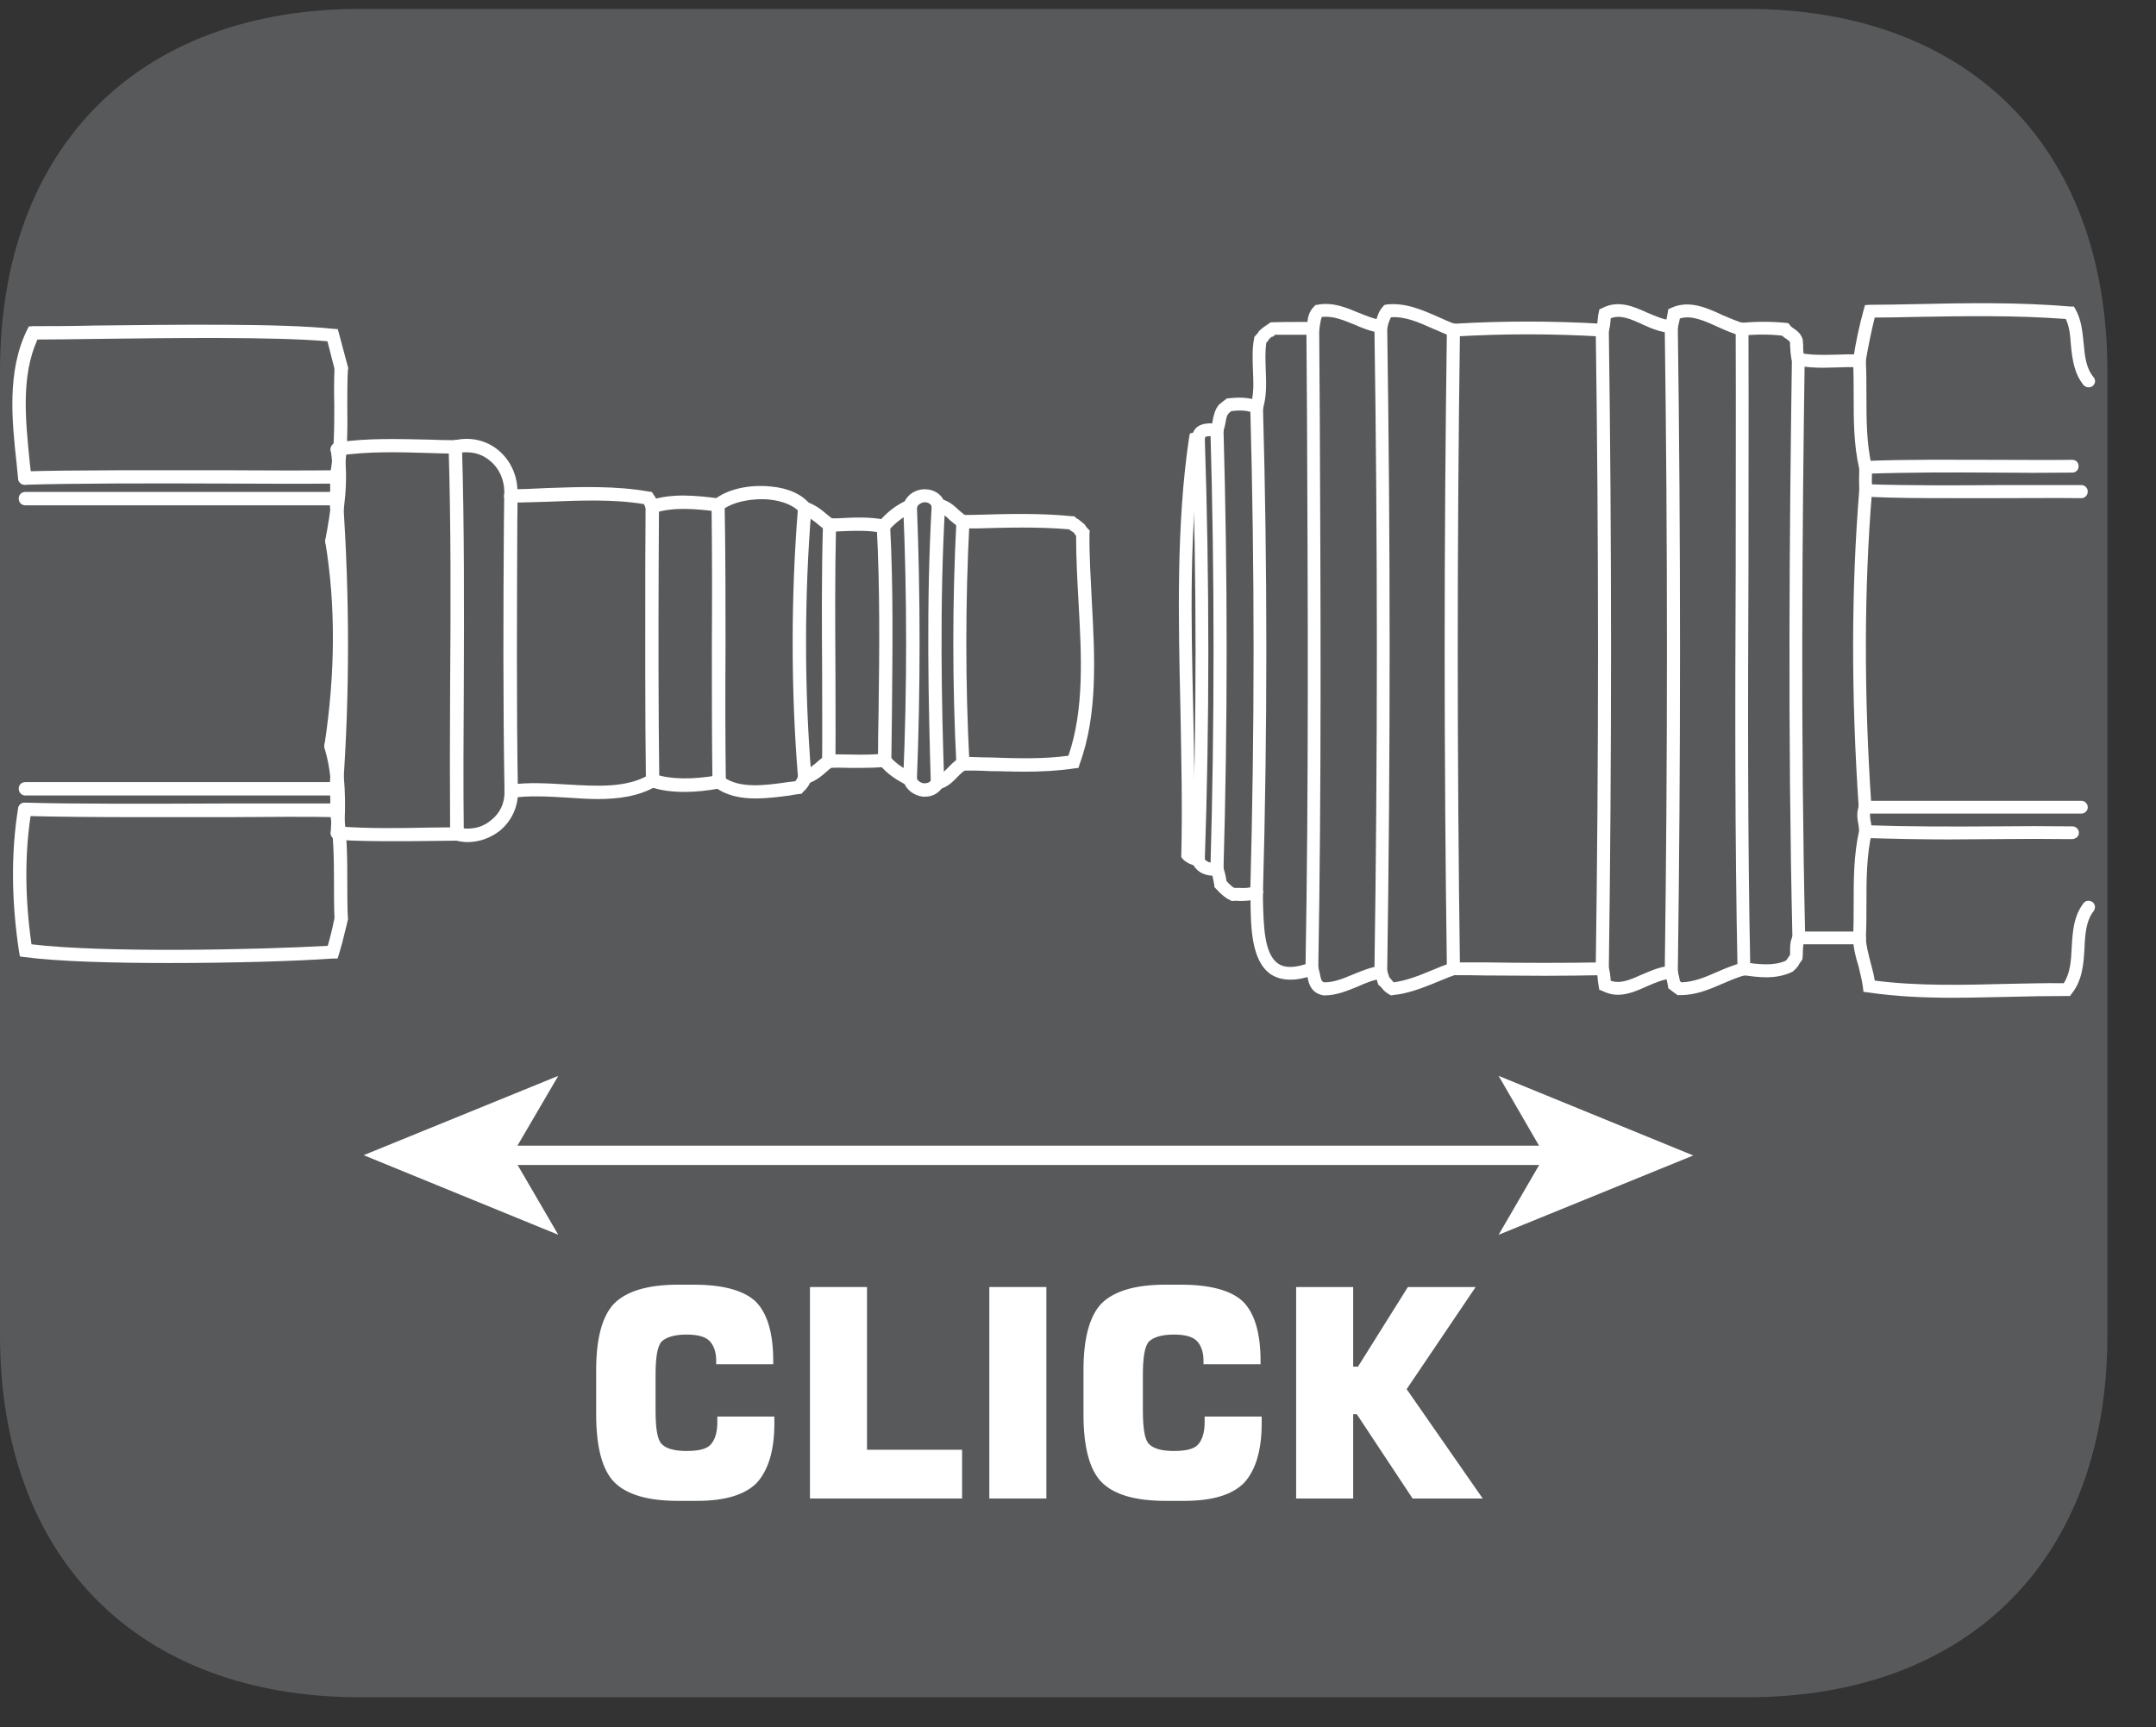 <?xml version="1.0" encoding="UTF-8"?>
<svg xmlns="http://www.w3.org/2000/svg" xmlns:xlink="http://www.w3.org/1999/xlink" width="28.346pt" height="22.716pt" viewBox="0 0 28.346 22.716" version="1.2">
<rect x="0" y="0" width="28.346" height="22.716" fill="#333333" stroke="none"/>
<defs>
<g>
<symbol overflow="visible" id="glyph0-0">
<path style="stroke:none;" d="M 0.188 0.672 L 0.188 -2.703 L 2.109 -2.703 L 2.109 0.672 Z M 0.406 0.469 L 1.891 0.469 L 1.891 -2.484 L 0.406 -2.484 Z M 0.406 0.469 "/>
</symbol>
<symbol overflow="visible" id="glyph0-1">
<path style="stroke:none;" d="M 2.531 -1.078 L 2.531 -0.984 C 2.531 -0.629 2.449 -0.367 2.297 -0.203 C 2.141 -0.047 1.879 0.031 1.516 0.031 L 1.266 0.031 C 0.867 0.031 0.586 -0.051 0.422 -0.219 C 0.266 -0.383 0.188 -0.68 0.188 -1.109 L 0.188 -1.688 C 0.188 -2.102 0.266 -2.395 0.422 -2.562 C 0.586 -2.727 0.867 -2.812 1.266 -2.812 L 1.469 -2.812 C 1.852 -2.812 2.125 -2.738 2.281 -2.594 C 2.434 -2.445 2.516 -2.184 2.516 -1.812 L 2.516 -1.766 L 1.766 -1.766 L 1.766 -1.812 C 1.766 -1.934 1.73 -2.023 1.672 -2.078 C 1.617 -2.129 1.52 -2.156 1.375 -2.156 C 1.219 -2.156 1.105 -2.121 1.047 -2.062 C 0.992 -2 0.969 -1.852 0.969 -1.625 L 0.969 -1.156 C 0.969 -0.926 0.992 -0.777 1.047 -0.719 C 1.105 -0.656 1.219 -0.625 1.375 -0.625 C 1.527 -0.625 1.633 -0.648 1.688 -0.703 C 1.746 -0.762 1.781 -0.863 1.781 -1 L 1.781 -1.078 Z M 2.531 -1.078 "/>
</symbol>
<symbol overflow="visible" id="glyph0-2">
<path style="stroke:none;" d="M 0.297 0 L 0.297 -2.781 L 1.047 -2.781 L 1.047 -0.641 L 2.297 -0.641 L 2.297 0 Z M 0.297 0 "/>
</symbol>
<symbol overflow="visible" id="glyph0-3">
<path style="stroke:none;" d="M 0.312 0 L 0.312 -2.781 L 1.062 -2.781 L 1.062 0 Z M 0.312 0 "/>
</symbol>
<symbol overflow="visible" id="glyph0-4">
<path style="stroke:none;" d="M 0.281 0 L 0.281 -2.781 L 1.031 -2.781 L 1.031 -1.734 L 1.094 -1.734 L 1.75 -2.781 L 2.641 -2.781 L 1.734 -1.438 L 2.734 0 L 1.812 0 L 1.078 -1.109 L 1.031 -1.109 L 1.031 0 Z M 0.281 0 "/>
</symbol>
</g>
<clipPath id="clip1">
  <path d="M 0 0.117 L 27.707 0.117 L 27.707 22.32 L 0 22.32 Z M 0 0.117 "/>
</clipPath>
<clipPath id="clip2">
  <path d="M 24 3 L 27.707 3 L 27.707 6 L 24 6 Z M 24 3 "/>
</clipPath>
<clipPath id="clip3">
  <path d="M 24 11 L 27.707 11 L 27.707 14 L 24 14 Z M 24 11 "/>
</clipPath>
<clipPath id="clip4">
  <path d="M 24 10 L 27.707 10 L 27.707 12 L 24 12 Z M 24 10 "/>
</clipPath>
<clipPath id="clip5">
  <path d="M 24 10 L 27.707 10 L 27.707 11 L 24 11 Z M 24 10 "/>
</clipPath>
<clipPath id="clip6">
  <path d="M 24 6 L 27.707 6 L 27.707 7 L 24 7 Z M 24 6 "/>
</clipPath>
<clipPath id="clip7">
  <path d="M 24 6 L 27.707 6 L 27.707 7 L 24 7 Z M 24 6 "/>
</clipPath>
</defs>
<g id="surface1">
<g clip-path="url(#clip1)" clip-rule="nonzero">
<path style=" stroke:none;fill-rule:nonzero;fill:rgb(34.509%,34.901%,35.686%);fill-opacity:1;" d="M 27.707 17.559 L 27.707 4.879 C 27.707 1.941 25.891 0.117 22.969 0.117 L 4.738 0.117 C 1.816 0.117 0 1.941 0 4.879 L 0 17.559 C 0 20.496 1.816 22.32 4.738 22.32 L 22.969 22.32 C 25.891 22.32 27.707 20.496 27.707 17.559 "/>
</g>
<g style="fill:rgb(100%,100%,100%);fill-opacity:1;">
  <use xlink:href="#glyph0-1" x="7.65" y="19.706"/>
  <use xlink:href="#glyph0-2" x="10.352" y="19.706"/>
  <use xlink:href="#glyph0-3" x="12.695" y="19.706"/>
  <use xlink:href="#glyph0-1" x="14.057" y="19.706"/>
  <use xlink:href="#glyph0-4" x="16.76" y="19.706"/>
</g>
<path style=" stroke:none;fill-rule:nonzero;fill:rgb(100%,100%,100%);fill-opacity:1;" d="M 13.469 10.148 C 13.32 10.148 13.168 10.141 13.02 10.141 C 12.898 10.133 12.777 10.133 12.66 10.133 C 12.609 10.133 12.574 10.09 12.574 10.043 C 12.574 9.992 12.617 9.953 12.66 9.953 C 12.781 9.953 12.902 9.961 13.023 9.961 C 13.363 9.973 13.715 9.984 14.047 9.938 C 14.258 9.328 14.219 8.613 14.18 7.922 C 14.164 7.633 14.148 7.332 14.148 7.047 C 14.141 7.035 14.129 7.027 14.125 7.012 C 14.109 6.996 14.094 6.988 14.074 6.977 C 14.07 6.969 14.062 6.965 14.055 6.961 C 13.652 6.926 13.242 6.938 12.84 6.949 L 12.664 6.949 C 12.617 6.953 12.574 6.914 12.574 6.867 C 12.57 6.816 12.609 6.777 12.66 6.773 L 12.836 6.77 C 13.25 6.758 13.676 6.746 14.098 6.789 L 14.125 6.789 L 14.148 6.812 C 14.156 6.816 14.164 6.824 14.176 6.828 C 14.195 6.844 14.223 6.863 14.262 6.898 L 14.277 6.922 C 14.277 6.926 14.289 6.938 14.293 6.941 L 14.328 6.98 L 14.324 7.016 C 14.32 7.305 14.34 7.598 14.355 7.914 C 14.395 8.641 14.434 9.395 14.195 10.047 L 14.18 10.098 L 14.125 10.105 C 13.91 10.137 13.688 10.148 13.469 10.148 "/>
<path style=" stroke:none;fill-rule:nonzero;fill:rgb(100%,100%,100%);fill-opacity:1;" d="M 12.328 10.379 C 12.289 10.379 12.25 10.352 12.242 10.312 C 12.23 10.266 12.262 10.219 12.309 10.207 C 12.367 10.191 12.414 10.148 12.465 10.094 C 12.508 10.051 12.555 10 12.617 9.965 C 12.66 9.941 12.715 9.957 12.738 10 C 12.762 10.043 12.746 10.094 12.703 10.121 C 12.664 10.141 12.625 10.18 12.59 10.215 C 12.527 10.281 12.457 10.352 12.348 10.379 C 12.34 10.379 12.336 10.379 12.328 10.379 "/>
<path style=" stroke:none;fill-rule:nonzero;fill:rgb(100%,100%,100%);fill-opacity:1;" d="M 12.164 10.477 L 12.133 10.477 C 12.012 10.461 11.91 10.383 11.879 10.273 C 11.867 10.23 11.895 10.18 11.941 10.164 C 11.988 10.152 12.035 10.18 12.047 10.223 C 12.062 10.273 12.113 10.297 12.148 10.301 C 12.168 10.301 12.223 10.301 12.25 10.25 C 12.273 10.211 12.328 10.191 12.367 10.215 C 12.41 10.238 12.426 10.293 12.402 10.336 C 12.355 10.422 12.266 10.477 12.164 10.477 "/>
<path style=" stroke:none;fill-rule:nonzero;fill:rgb(100%,100%,100%);fill-opacity:1;" d="M 11.965 10.336 C 11.949 10.336 11.938 10.332 11.926 10.328 C 11.797 10.262 11.656 10.176 11.562 10.051 C 11.531 10.016 11.539 9.961 11.578 9.93 C 11.613 9.898 11.668 9.906 11.699 9.945 C 11.773 10.043 11.898 10.113 12.004 10.172 C 12.051 10.191 12.066 10.246 12.043 10.289 C 12.027 10.316 11.996 10.336 11.965 10.336 "/>
<path style=" stroke:none;fill-rule:nonzero;fill:rgb(100%,100%,100%);fill-opacity:1;" d="M 11.328 10.098 C 11.273 10.098 11.223 10.098 11.172 10.098 C 11.078 10.094 10.988 10.094 10.898 10.098 C 10.852 10.102 10.809 10.062 10.809 10.012 C 10.809 9.965 10.844 9.922 10.895 9.922 C 10.984 9.918 11.078 9.922 11.172 9.922 C 11.32 9.926 11.473 9.926 11.621 9.91 C 11.668 9.906 11.715 9.941 11.715 9.988 C 11.723 10.039 11.688 10.082 11.641 10.086 C 11.535 10.094 11.434 10.098 11.328 10.098 "/>
<path style=" stroke:none;fill-rule:nonzero;fill:rgb(100%,100%,100%);fill-opacity:1;" d="M 10.582 10.312 C 10.543 10.312 10.508 10.285 10.496 10.246 C 10.484 10.199 10.512 10.148 10.559 10.137 C 10.633 10.117 10.695 10.062 10.762 10.004 C 10.789 9.98 10.816 9.961 10.844 9.938 C 10.883 9.91 10.938 9.918 10.969 9.957 C 10.996 9.996 10.988 10.051 10.949 10.078 C 10.926 10.098 10.902 10.117 10.875 10.141 C 10.805 10.203 10.719 10.277 10.602 10.309 C 10.598 10.309 10.59 10.312 10.582 10.312 "/>
<path style=" stroke:none;fill-rule:nonzero;fill:rgb(100%,100%,100%);fill-opacity:1;" d="M 9.934 10.5 C 9.742 10.5 9.551 10.465 9.402 10.352 C 9.363 10.324 9.359 10.27 9.383 10.23 C 9.414 10.191 9.469 10.184 9.508 10.215 C 9.723 10.375 10.062 10.328 10.359 10.285 C 10.391 10.281 10.422 10.277 10.457 10.273 C 10.484 10.234 10.496 10.203 10.496 10.203 C 10.508 10.156 10.555 10.125 10.602 10.137 C 10.648 10.148 10.68 10.195 10.668 10.238 C 10.664 10.258 10.645 10.34 10.559 10.414 L 10.539 10.438 L 10.508 10.441 C 10.469 10.445 10.426 10.453 10.383 10.461 C 10.242 10.48 10.086 10.5 9.934 10.5 "/>
<path style=" stroke:none;fill-rule:nonzero;fill:rgb(100%,100%,100%);fill-opacity:1;" d="M 9.004 10.414 C 8.832 10.414 8.684 10.395 8.551 10.348 C 8.508 10.332 8.48 10.285 8.496 10.238 C 8.512 10.191 8.559 10.168 8.605 10.18 C 8.82 10.25 9.094 10.254 9.441 10.195 C 9.488 10.188 9.531 10.219 9.543 10.266 C 9.551 10.312 9.52 10.359 9.469 10.367 C 9.301 10.398 9.145 10.414 9.004 10.414 "/>
<path style=" stroke:none;fill-rule:nonzero;fill:rgb(100%,100%,100%);fill-opacity:1;" d="M 7.855 10.508 C 7.719 10.508 7.578 10.496 7.438 10.488 C 7.195 10.473 6.949 10.461 6.734 10.492 C 6.684 10.496 6.641 10.465 6.633 10.414 C 6.625 10.367 6.66 10.324 6.707 10.32 C 6.941 10.285 7.199 10.301 7.449 10.316 C 7.855 10.34 8.238 10.363 8.535 10.188 C 8.574 10.164 8.633 10.18 8.656 10.223 C 8.684 10.262 8.664 10.316 8.625 10.34 C 8.398 10.473 8.129 10.508 7.855 10.508 "/>
<path style=" stroke:none;fill-rule:nonzero;fill:rgb(100%,100%,100%);fill-opacity:1;" d="M 6.148 11.074 C 6.098 11.074 6.043 11.066 5.984 11.051 C 5.938 11.039 5.91 10.992 5.922 10.945 C 5.934 10.902 5.98 10.867 6.027 10.883 C 6.18 10.918 6.34 10.887 6.457 10.785 C 6.574 10.695 6.637 10.559 6.633 10.406 C 6.629 10.359 6.668 10.32 6.719 10.316 C 6.766 10.316 6.805 10.352 6.809 10.402 C 6.816 10.605 6.727 10.797 6.57 10.926 C 6.449 11.02 6.301 11.074 6.148 11.074 "/>
<path style=" stroke:none;fill-rule:nonzero;fill:rgb(100%,100%,100%);fill-opacity:1;" d="M 5.133 11.062 C 4.898 11.062 4.664 11.059 4.43 11.043 C 4.379 11.039 4.344 10.996 4.348 10.949 C 4.352 10.902 4.395 10.863 4.441 10.867 C 4.836 10.898 5.246 10.891 5.645 10.883 C 5.766 10.883 5.887 10.879 6.008 10.879 C 6.059 10.879 6.094 10.918 6.094 10.965 C 6.094 11.016 6.059 11.055 6.008 11.055 C 5.887 11.055 5.766 11.059 5.645 11.059 C 5.477 11.062 5.305 11.062 5.133 11.062 "/>
<path style=" stroke:none;fill-rule:nonzero;fill:rgb(100%,100%,100%);fill-opacity:1;" d="M 4.434 11.039 L 4.43 11.039 C 4.383 11.039 4.344 10.996 4.348 10.949 C 4.371 10.578 4.375 10.191 4.266 9.836 C 4.254 9.789 4.281 9.738 4.328 9.727 C 4.375 9.715 4.422 9.738 4.434 9.785 C 4.551 10.168 4.547 10.574 4.523 10.961 C 4.52 11.004 4.48 11.039 4.434 11.039 "/>
<path style=" stroke:none;fill-rule:nonzero;fill:rgb(100%,100%,100%);fill-opacity:1;" d="M 6.715 6.609 L 6.707 6.609 C 6.664 6.605 6.625 6.566 6.629 6.516 C 6.641 6.336 6.574 6.168 6.445 6.062 C 6.324 5.957 6.168 5.926 6.004 5.961 C 5.957 5.973 5.91 5.945 5.898 5.895 C 5.887 5.848 5.918 5.805 5.965 5.793 C 6.18 5.738 6.398 5.789 6.559 5.926 C 6.727 6.07 6.82 6.289 6.801 6.527 C 6.801 6.574 6.762 6.609 6.715 6.609 "/>
<path style=" stroke:none;fill-rule:nonzero;fill:rgb(100%,100%,100%);fill-opacity:1;" d="M 6.008 11.055 C 5.957 11.055 5.918 11.016 5.918 10.969 C 5.914 10.324 5.914 9.664 5.918 9.031 C 5.926 7.996 5.93 6.926 5.898 5.879 C 5.895 5.828 5.934 5.789 5.984 5.789 C 6.031 5.785 6.07 5.824 6.074 5.875 C 6.105 6.922 6.102 7.996 6.098 9.031 C 6.094 9.664 6.09 10.32 6.098 10.969 C 6.098 11.016 6.059 11.055 6.008 11.055 Z M 6.008 11.055 "/>
<path style=" stroke:none;fill-rule:nonzero;fill:rgb(100%,100%,100%);fill-opacity:1;" d="M 4.434 5.996 C 4.395 5.996 4.355 5.965 4.348 5.922 C 4.34 5.875 4.375 5.828 4.422 5.82 C 4.824 5.758 5.238 5.773 5.637 5.781 C 5.754 5.785 5.871 5.789 5.988 5.789 C 6.035 5.789 6.074 5.828 6.074 5.879 C 6.074 5.93 6.035 5.965 5.984 5.965 C 5.867 5.965 5.75 5.961 5.633 5.957 C 5.242 5.945 4.836 5.934 4.449 5.992 C 4.445 5.996 4.441 5.996 4.434 5.996 "/>
<path style=" stroke:none;fill-rule:nonzero;fill:rgb(100%,100%,100%);fill-opacity:1;" d="M 4.363 7.203 C 4.355 7.203 4.352 7.203 4.348 7.203 C 4.301 7.191 4.27 7.148 4.277 7.102 C 4.352 6.703 4.41 6.312 4.348 5.922 C 4.34 5.875 4.375 5.828 4.422 5.82 C 4.469 5.812 4.512 5.844 4.52 5.895 C 4.59 6.312 4.523 6.734 4.449 7.133 C 4.441 7.172 4.402 7.203 4.363 7.203 "/>
<path style=" stroke:none;fill-rule:nonzero;fill:rgb(100%,100%,100%);fill-opacity:1;" d="M 4.352 9.898 C 4.348 9.898 4.344 9.898 4.34 9.895 C 4.293 9.891 4.258 9.844 4.266 9.797 C 4.41 8.852 4.414 7.953 4.277 7.129 C 4.27 7.082 4.301 7.035 4.352 7.031 C 4.398 7.02 4.441 7.055 4.449 7.102 C 4.586 7.945 4.582 8.859 4.438 9.824 C 4.434 9.867 4.395 9.898 4.352 9.898 "/>
<path style=" stroke:none;fill-rule:nonzero;fill:rgb(100%,100%,100%);fill-opacity:1;" d="M 11.965 6.746 C 11.957 6.746 11.945 6.742 11.941 6.742 C 11.895 6.727 11.867 6.68 11.879 6.633 C 11.914 6.516 12.027 6.434 12.16 6.434 C 12.285 6.434 12.387 6.504 12.422 6.617 C 12.434 6.66 12.41 6.711 12.363 6.727 C 12.316 6.742 12.266 6.715 12.254 6.668 C 12.234 6.613 12.184 6.605 12.16 6.605 C 12.117 6.605 12.066 6.633 12.051 6.684 C 12.039 6.719 12.004 6.746 11.965 6.746 "/>
<path style=" stroke:none;fill-rule:nonzero;fill:rgb(100%,100%,100%);fill-opacity:1;" d="M 11.965 10.336 L 11.961 10.336 C 11.91 10.336 11.875 10.293 11.875 10.246 C 11.926 9.055 11.926 7.852 11.875 6.66 C 11.875 6.609 11.91 6.574 11.961 6.57 C 12.012 6.57 12.051 6.605 12.055 6.652 C 12.102 7.848 12.102 9.059 12.055 10.25 C 12.051 10.297 12.012 10.336 11.965 10.336 "/>
<path style=" stroke:none;fill-rule:nonzero;fill:rgb(100%,100%,100%);fill-opacity:1;" d="M 10.582 6.77 C 10.555 6.77 10.531 6.762 10.516 6.738 C 10.441 6.652 10.301 6.59 10.121 6.57 C 9.883 6.547 9.629 6.602 9.496 6.707 C 9.461 6.738 9.406 6.734 9.375 6.695 C 9.344 6.656 9.348 6.602 9.387 6.574 C 9.555 6.434 9.852 6.367 10.137 6.398 C 10.367 6.418 10.547 6.504 10.648 6.629 C 10.68 6.668 10.676 6.723 10.637 6.75 C 10.621 6.766 10.602 6.77 10.582 6.77 "/>
<path style=" stroke:none;fill-rule:nonzero;fill:rgb(100%,100%,100%);fill-opacity:1;" d="M 9.457 10.367 C 9.406 10.367 9.367 10.332 9.367 10.285 C 9.359 9.695 9.359 9.094 9.359 8.512 C 9.363 7.898 9.363 7.266 9.355 6.641 C 9.355 6.594 9.391 6.555 9.441 6.555 C 9.492 6.555 9.527 6.59 9.527 6.637 C 9.539 7.266 9.539 7.898 9.539 8.516 C 9.535 9.094 9.535 9.695 9.543 10.281 C 9.543 10.328 9.504 10.367 9.457 10.367 Z M 9.457 10.367 "/>
<path style=" stroke:none;fill-rule:nonzero;fill:rgb(100%,100%,100%);fill-opacity:1;" d="M 8.574 6.75 C 8.543 6.75 8.508 6.727 8.496 6.691 C 8.484 6.668 8.477 6.648 8.465 6.629 C 8.055 6.562 7.621 6.582 7.199 6.598 C 7.039 6.602 6.875 6.609 6.715 6.609 C 6.668 6.609 6.629 6.57 6.629 6.523 C 6.629 6.477 6.668 6.434 6.715 6.434 C 6.871 6.434 7.035 6.426 7.191 6.418 C 7.637 6.402 8.098 6.387 8.535 6.465 L 8.57 6.469 L 8.59 6.5 C 8.629 6.551 8.645 6.598 8.656 6.629 C 8.676 6.676 8.652 6.727 8.605 6.742 C 8.598 6.75 8.586 6.75 8.574 6.75 "/>
<path style=" stroke:none;fill-rule:nonzero;fill:rgb(100%,100%,100%);fill-opacity:1;" d="M 6.719 10.492 C 6.672 10.492 6.633 10.453 6.633 10.406 C 6.613 9.234 6.617 8.039 6.625 6.887 L 6.629 6.52 C 6.629 6.473 6.668 6.434 6.715 6.434 C 6.766 6.434 6.805 6.473 6.805 6.52 L 6.801 6.887 C 6.797 8.039 6.789 9.234 6.809 10.402 C 6.809 10.449 6.77 10.492 6.723 10.492 Z M 6.719 10.492 "/>
<path style=" stroke:none;fill-rule:nonzero;fill:rgb(100%,100%,100%);fill-opacity:1;" d="M 8.574 6.75 C 8.539 6.75 8.504 6.727 8.492 6.688 C 8.477 6.641 8.504 6.594 8.551 6.578 C 8.84 6.484 9.152 6.516 9.453 6.555 C 9.504 6.559 9.535 6.605 9.527 6.652 C 9.523 6.699 9.48 6.734 9.43 6.727 C 9.148 6.691 8.855 6.664 8.602 6.746 C 8.594 6.75 8.586 6.75 8.574 6.75 "/>
<path style=" stroke:none;fill-rule:nonzero;fill:rgb(100%,100%,100%);fill-opacity:1;" d="M 8.578 10.352 C 8.531 10.352 8.492 10.316 8.492 10.266 C 8.48 9.309 8.484 8.332 8.484 7.391 L 8.488 6.66 C 8.488 6.613 8.527 6.574 8.574 6.574 C 8.625 6.574 8.664 6.613 8.664 6.66 L 8.66 7.391 C 8.656 8.332 8.656 9.309 8.668 10.266 C 8.668 10.312 8.629 10.352 8.582 10.352 Z M 8.578 10.352 "/>
<path style=" stroke:none;fill-rule:nonzero;fill:rgb(100%,100%,100%);fill-opacity:1;" d="M 12.66 6.949 C 12.645 6.949 12.629 6.945 12.613 6.938 C 12.566 6.906 12.527 6.871 12.488 6.84 C 12.434 6.785 12.383 6.742 12.32 6.73 C 12.273 6.719 12.242 6.676 12.25 6.625 C 12.262 6.578 12.305 6.547 12.355 6.559 C 12.465 6.578 12.543 6.648 12.609 6.711 C 12.645 6.738 12.676 6.77 12.707 6.789 C 12.75 6.816 12.762 6.871 12.734 6.91 C 12.719 6.934 12.688 6.949 12.66 6.949 "/>
<path style=" stroke:none;fill-rule:nonzero;fill:rgb(100%,100%,100%);fill-opacity:1;" d="M 12.328 10.379 C 12.281 10.379 12.242 10.344 12.238 10.297 C 12.207 9.27 12.176 7.926 12.25 6.641 C 12.254 6.59 12.293 6.551 12.34 6.555 C 12.391 6.559 12.426 6.598 12.426 6.648 C 12.352 7.93 12.379 9.266 12.414 10.289 C 12.418 10.336 12.379 10.379 12.328 10.379 Z M 12.328 10.379 "/>
<path style=" stroke:none;fill-rule:nonzero;fill:rgb(100%,100%,100%);fill-opacity:1;" d="M 11.613 7.012 C 11.594 7.012 11.574 7.004 11.559 6.988 C 11.52 6.957 11.516 6.902 11.551 6.867 C 11.656 6.738 11.789 6.637 11.926 6.578 C 11.973 6.559 12.023 6.578 12.043 6.621 C 12.062 6.664 12.043 6.719 12 6.738 C 11.883 6.789 11.773 6.871 11.68 6.98 C 11.664 7 11.641 7.012 11.613 7.012 "/>
<path style=" stroke:none;fill-rule:nonzero;fill:rgb(100%,100%,100%);fill-opacity:1;" d="M 11.629 10.086 C 11.582 10.086 11.543 10.047 11.543 9.996 C 11.543 9.785 11.547 9.574 11.551 9.363 C 11.562 8.559 11.57 7.73 11.527 6.926 C 11.527 6.879 11.562 6.84 11.609 6.836 C 11.656 6.832 11.699 6.871 11.703 6.918 C 11.746 7.727 11.734 8.559 11.727 9.363 C 11.723 9.578 11.723 9.789 11.719 10 C 11.719 10.047 11.68 10.086 11.629 10.086 "/>
<path style=" stroke:none;fill-rule:nonzero;fill:rgb(100%,100%,100%);fill-opacity:1;" d="M 10.906 6.996 C 10.887 6.996 10.871 6.988 10.852 6.977 C 10.828 6.953 10.801 6.934 10.777 6.914 C 10.703 6.852 10.637 6.797 10.551 6.77 C 10.508 6.754 10.484 6.699 10.5 6.652 C 10.516 6.609 10.566 6.586 10.609 6.602 C 10.727 6.641 10.809 6.711 10.887 6.777 C 10.914 6.797 10.938 6.816 10.961 6.84 C 11 6.867 11.008 6.922 10.977 6.961 C 10.961 6.98 10.934 6.996 10.906 6.996 "/>
<path style=" stroke:none;fill-rule:nonzero;fill:rgb(100%,100%,100%);fill-opacity:1;" d="M 10.582 10.312 C 10.535 10.312 10.496 10.273 10.492 10.227 C 10.398 9.086 10.398 7.824 10.492 6.676 C 10.496 6.629 10.539 6.594 10.59 6.598 C 10.637 6.598 10.672 6.645 10.668 6.691 C 10.574 7.828 10.574 9.078 10.668 10.211 C 10.672 10.262 10.637 10.305 10.59 10.309 C 10.586 10.309 10.582 10.312 10.582 10.312 "/>
<path style=" stroke:none;fill-rule:nonzero;fill:rgb(100%,100%,100%);fill-opacity:1;" d="M 12.66 10.129 C 12.613 10.129 12.574 10.094 12.574 10.047 C 12.52 8.992 12.52 7.918 12.574 6.859 C 12.574 6.812 12.617 6.773 12.664 6.773 C 12.715 6.777 12.75 6.816 12.746 6.867 C 12.691 7.922 12.691 8.988 12.746 10.039 C 12.75 10.086 12.715 10.129 12.664 10.129 Z M 12.66 10.129 "/>
<path style=" stroke:none;fill-rule:nonzero;fill:rgb(100%,100%,100%);fill-opacity:1;" d="M 11.613 7.012 C 11.609 7.012 11.602 7.008 11.594 7.008 C 11.418 6.969 11.215 6.98 11.02 6.988 C 10.984 6.992 10.945 6.992 10.91 6.996 C 10.863 6.996 10.82 6.961 10.82 6.91 C 10.816 6.863 10.855 6.824 10.902 6.816 C 10.938 6.816 10.977 6.816 11.012 6.816 C 11.219 6.805 11.434 6.793 11.637 6.836 C 11.68 6.852 11.711 6.895 11.703 6.941 C 11.691 6.984 11.656 7.012 11.613 7.012 "/>
<path style=" stroke:none;fill-rule:nonzero;fill:rgb(100%,100%,100%);fill-opacity:1;" d="M 10.895 10.098 C 10.848 10.098 10.809 10.059 10.809 10.008 C 10.812 9.617 10.809 9.219 10.809 8.828 C 10.805 8.195 10.801 7.539 10.82 6.902 C 10.82 6.855 10.863 6.816 10.91 6.816 C 10.957 6.82 10.996 6.859 10.992 6.91 C 10.977 7.539 10.98 8.195 10.984 8.828 C 10.984 9.219 10.988 9.617 10.984 10.012 C 10.984 10.059 10.945 10.098 10.895 10.098 "/>
<path style=" stroke:none;fill-rule:nonzero;fill:rgb(100%,100%,100%);fill-opacity:1;" d="M 2.227 12.664 C 1.488 12.664 0.766 12.645 0.324 12.586 L 0.262 12.578 L 0.25 12.512 C 0.148 11.836 0.145 11.207 0.238 10.629 C 0.246 10.578 0.293 10.547 0.34 10.559 C 0.387 10.566 0.418 10.609 0.414 10.656 C 0.324 11.195 0.324 11.789 0.414 12.418 C 1.344 12.531 3.355 12.492 4.309 12.438 C 4.332 12.359 4.352 12.281 4.371 12.199 C 4.379 12.152 4.391 12.105 4.402 12.062 C 4.414 12.012 4.461 11.984 4.508 11.996 C 4.555 12.008 4.582 12.059 4.57 12.105 C 4.562 12.148 4.551 12.195 4.539 12.238 C 4.516 12.34 4.488 12.445 4.457 12.547 L 4.438 12.605 L 4.379 12.605 C 3.875 12.641 3.039 12.664 2.227 12.664 "/>
<path style=" stroke:none;fill-rule:nonzero;fill:rgb(100%,100%,100%);fill-opacity:1;" d="M 4.488 12.168 C 4.441 12.168 4.402 12.133 4.398 12.086 C 4.391 11.93 4.391 11.77 4.391 11.613 C 4.391 11.305 4.387 10.98 4.336 10.672 C 4.328 10.625 4.359 10.578 4.41 10.57 C 4.457 10.559 4.5 10.594 4.508 10.641 C 4.566 10.965 4.566 11.297 4.566 11.613 C 4.566 11.766 4.566 11.926 4.574 12.078 C 4.574 12.125 4.539 12.168 4.488 12.168 Z M 4.488 12.168 "/>
<path style=" stroke:none;fill-rule:nonzero;fill:rgb(100%,100%,100%);fill-opacity:1;" d="M 4.426 6.359 C 4.418 6.359 4.41 6.359 4.406 6.359 C 4.359 6.348 4.328 6.305 4.336 6.258 C 4.395 5.953 4.395 5.637 4.395 5.328 C 4.391 5.168 4.391 5.004 4.398 4.844 C 4.402 4.797 4.441 4.758 4.488 4.758 C 4.539 4.762 4.578 4.805 4.574 4.852 C 4.566 5.012 4.566 5.172 4.566 5.328 C 4.57 5.645 4.57 5.969 4.512 6.289 C 4.504 6.332 4.465 6.359 4.426 6.359 "/>
<path style=" stroke:none;fill-rule:nonzero;fill:rgb(100%,100%,100%);fill-opacity:1;" d="M 4.418 6.645 C 4.414 6.645 4.41 6.645 4.406 6.641 C 4.359 6.637 4.324 6.59 4.332 6.543 C 4.348 6.457 4.34 6.363 4.336 6.277 C 4.332 6.23 4.367 6.188 4.418 6.184 C 4.469 6.184 4.508 6.219 4.512 6.266 C 4.52 6.363 4.523 6.465 4.508 6.57 C 4.5 6.613 4.465 6.645 4.418 6.645 "/>
<path style=" stroke:none;fill-rule:nonzero;fill:rgb(100%,100%,100%);fill-opacity:1;" d="M 4.418 10.461 L 4.414 10.461 C 4.363 10.457 4.328 10.414 4.332 10.367 C 4.422 9.133 4.422 7.852 4.332 6.562 C 4.328 6.516 4.367 6.473 4.414 6.469 C 4.461 6.465 4.504 6.504 4.508 6.551 C 4.598 7.848 4.598 9.137 4.508 10.379 C 4.504 10.422 4.465 10.461 4.418 10.461 "/>
<path style=" stroke:none;fill-rule:nonzero;fill:rgb(100%,100%,100%);fill-opacity:1;" d="M 1.91 10.746 C 1.293 10.746 0.715 10.742 0.324 10.73 C 0.273 10.727 0.234 10.688 0.238 10.641 C 0.242 10.59 0.281 10.555 0.328 10.555 C 0.949 10.574 2.027 10.57 2.984 10.566 C 3.539 10.566 4.059 10.566 4.426 10.566 C 4.473 10.566 4.512 10.609 4.512 10.656 C 4.512 10.707 4.473 10.746 4.422 10.746 C 4.059 10.738 3.539 10.742 2.984 10.746 C 2.633 10.746 2.266 10.746 1.91 10.746 "/>
<path style=" stroke:none;fill-rule:nonzero;fill:rgb(100%,100%,100%);fill-opacity:1;" d="M 4.426 10.742 L 4.418 10.742 C 4.371 10.738 4.332 10.699 4.336 10.652 C 4.344 10.562 4.348 10.473 4.332 10.387 C 4.324 10.336 4.359 10.293 4.406 10.285 C 4.457 10.277 4.5 10.312 4.508 10.359 C 4.523 10.465 4.52 10.566 4.512 10.66 C 4.508 10.711 4.469 10.742 4.426 10.742 "/>
<path style=" stroke:none;fill-rule:nonzero;fill:rgb(100%,100%,100%);fill-opacity:1;" d="M 4.418 10.461 L 0.332 10.461 C 0.281 10.461 0.246 10.418 0.246 10.371 C 0.246 10.324 0.281 10.285 0.332 10.285 L 4.418 10.285 C 4.469 10.285 4.508 10.324 4.508 10.371 C 4.508 10.418 4.469 10.461 4.418 10.461 "/>
<path style=" stroke:none;fill-rule:nonzero;fill:rgb(100%,100%,100%);fill-opacity:1;" d="M 4.418 6.645 L 0.332 6.645 C 0.281 6.645 0.246 6.605 0.246 6.555 C 0.246 6.508 0.281 6.469 0.332 6.469 L 4.418 6.469 C 4.469 6.469 4.508 6.508 4.508 6.555 C 4.508 6.605 4.469 6.645 4.418 6.645 "/>
<path style=" stroke:none;fill-rule:nonzero;fill:rgb(100%,100%,100%);fill-opacity:1;" d="M 0.328 6.375 C 0.281 6.375 0.246 6.34 0.238 6.297 C 0.23 6.23 0.227 6.168 0.219 6.102 C 0.156 5.531 0.09 4.883 0.355 4.34 L 0.379 4.293 L 0.434 4.289 C 0.648 4.289 0.926 4.289 1.242 4.281 C 2.273 4.27 3.68 4.25 4.383 4.324 L 4.441 4.328 L 4.457 4.387 C 4.496 4.531 4.535 4.676 4.574 4.824 C 4.582 4.875 4.555 4.922 4.508 4.93 C 4.461 4.941 4.414 4.914 4.402 4.867 C 4.371 4.742 4.336 4.613 4.305 4.488 C 3.594 4.426 2.238 4.445 1.242 4.457 C 0.953 4.461 0.695 4.465 0.492 4.465 C 0.273 4.953 0.336 5.527 0.391 6.082 C 0.398 6.148 0.406 6.215 0.414 6.277 C 0.418 6.328 0.383 6.367 0.336 6.375 L 0.328 6.375 "/>
<path style=" stroke:none;fill-rule:nonzero;fill:rgb(100%,100%,100%);fill-opacity:1;" d="M 0.328 6.375 C 0.277 6.375 0.238 6.336 0.238 6.289 C 0.234 6.242 0.277 6.199 0.324 6.199 C 0.945 6.18 2.027 6.184 2.98 6.184 C 3.535 6.188 4.062 6.188 4.422 6.184 C 4.473 6.188 4.512 6.223 4.512 6.273 C 4.512 6.32 4.473 6.359 4.426 6.359 C 4.062 6.363 3.535 6.363 2.98 6.359 C 2.027 6.355 0.945 6.355 0.328 6.375 Z M 0.328 6.375 "/>
<path style=" stroke:none;fill-rule:nonzero;fill:rgb(100%,100%,100%);fill-opacity:1;" d="M 23.223 12.852 C 23.117 12.852 23.008 12.836 22.914 12.824 C 22.871 12.816 22.836 12.777 22.844 12.73 C 22.848 12.684 22.891 12.652 22.938 12.656 C 23.117 12.68 23.32 12.707 23.48 12.633 C 23.496 12.613 23.508 12.598 23.52 12.578 C 23.523 12.57 23.531 12.562 23.535 12.559 C 23.535 12.539 23.535 12.523 23.535 12.504 C 23.535 12.441 23.535 12.367 23.578 12.293 C 23.602 12.254 23.652 12.238 23.691 12.262 C 23.734 12.285 23.746 12.336 23.723 12.375 C 23.707 12.41 23.707 12.457 23.703 12.504 C 23.703 12.535 23.703 12.566 23.699 12.598 L 23.695 12.621 L 23.68 12.641 C 23.672 12.652 23.668 12.66 23.66 12.668 C 23.648 12.695 23.625 12.73 23.582 12.766 L 23.562 12.781 C 23.457 12.832 23.336 12.852 23.223 12.852 "/>
<path style=" stroke:none;fill-rule:nonzero;fill:rgb(100%,100%,100%);fill-opacity:1;" d="M 22.098 13.086 L 22.051 13.086 L 22.035 13.07 C 22.016 13.059 22 13.047 21.98 13.031 C 21.973 13.023 21.965 13.02 21.961 13.016 L 21.934 12.996 L 21.93 12.969 C 21.926 12.953 21.926 12.941 21.922 12.926 C 21.914 12.891 21.906 12.852 21.895 12.816 C 21.879 12.773 21.902 12.727 21.945 12.707 C 21.988 12.695 22.039 12.715 22.051 12.758 C 22.07 12.809 22.078 12.859 22.086 12.895 C 22.086 12.898 22.086 12.898 22.086 12.902 C 22.094 12.906 22.098 12.91 22.105 12.918 C 22.27 12.914 22.426 12.848 22.586 12.777 C 22.688 12.734 22.793 12.688 22.906 12.66 C 22.949 12.648 22.996 12.672 23.008 12.719 C 23.02 12.766 22.992 12.809 22.949 12.824 C 22.848 12.848 22.754 12.891 22.652 12.934 C 22.48 13.008 22.301 13.086 22.098 13.086 "/>
<path style=" stroke:none;fill-rule:nonzero;fill:rgb(100%,100%,100%);fill-opacity:1;" d="M 21.27 13.082 C 21.203 13.082 21.137 13.066 21.066 13.031 L 21.027 13.016 L 21.02 12.977 C 21.016 12.949 21.012 12.926 21.008 12.898 C 21.004 12.855 21.004 12.809 20.988 12.77 C 20.973 12.727 20.996 12.676 21.035 12.66 C 21.082 12.645 21.129 12.668 21.145 12.711 C 21.168 12.773 21.172 12.832 21.176 12.883 C 21.176 12.887 21.176 12.895 21.18 12.898 C 21.305 12.941 21.438 12.883 21.586 12.816 C 21.707 12.766 21.832 12.707 21.969 12.703 L 21.973 12.703 C 22.02 12.703 22.055 12.738 22.059 12.785 C 22.059 12.832 22.023 12.871 21.977 12.871 C 21.871 12.875 21.766 12.922 21.656 12.969 C 21.535 13.023 21.406 13.082 21.27 13.082 "/>
<path style=" stroke:none;fill-rule:nonzero;fill:rgb(100%,100%,100%);fill-opacity:1;" d="M 20.328 12.832 C 20.062 12.832 19.797 12.828 19.535 12.828 C 19.395 12.824 19.25 12.824 19.109 12.824 C 19.062 12.824 19.023 12.785 19.027 12.738 C 19.027 12.691 19.062 12.656 19.109 12.656 C 19.25 12.656 19.395 12.656 19.535 12.656 C 20.043 12.664 20.562 12.664 21.062 12.656 L 21.066 12.656 C 21.109 12.656 21.148 12.691 21.148 12.738 C 21.152 12.785 21.113 12.824 21.07 12.824 C 20.824 12.828 20.578 12.832 20.328 12.832 "/>
<path style=" stroke:none;fill-rule:nonzero;fill:rgb(100%,100%,100%);fill-opacity:1;" d="M 18.289 13.09 L 18.266 13.078 C 18.211 13.047 18.184 13.016 18.164 12.988 C 18.156 12.98 18.148 12.973 18.145 12.969 L 18.121 12.949 L 18.113 12.922 C 18.105 12.898 18.094 12.855 18.074 12.82 C 18.059 12.777 18.082 12.727 18.125 12.711 C 18.168 12.695 18.215 12.715 18.234 12.758 C 18.246 12.789 18.258 12.824 18.266 12.852 C 18.277 12.863 18.285 12.871 18.293 12.883 C 18.305 12.895 18.312 12.906 18.324 12.918 C 18.492 12.895 18.652 12.832 18.82 12.762 C 18.902 12.727 18.992 12.691 19.082 12.66 C 19.125 12.645 19.176 12.668 19.191 12.715 C 19.203 12.758 19.18 12.809 19.133 12.82 C 19.051 12.848 18.969 12.883 18.883 12.918 C 18.703 12.992 18.516 13.066 18.312 13.086 Z M 18.289 13.09 "/>
<path style=" stroke:none;fill-rule:nonzero;fill:rgb(100%,100%,100%);fill-opacity:1;" d="M 17.414 13.09 L 17.398 13.09 L 17.383 13.086 C 17.23 13.051 17.203 12.922 17.188 12.836 C 17.18 12.809 17.176 12.789 17.168 12.77 C 17.152 12.723 17.18 12.676 17.223 12.66 C 17.266 12.648 17.312 12.668 17.328 12.711 C 17.34 12.742 17.344 12.773 17.352 12.801 C 17.367 12.887 17.379 12.91 17.41 12.918 L 17.414 12.918 C 17.543 12.918 17.66 12.867 17.785 12.816 C 17.898 12.77 18.016 12.719 18.145 12.703 C 18.195 12.699 18.234 12.734 18.238 12.781 C 18.246 12.824 18.211 12.867 18.168 12.871 C 18.059 12.883 17.957 12.926 17.852 12.973 C 17.719 13.027 17.574 13.09 17.414 13.09 "/>
<path style=" stroke:none;fill-rule:nonzero;fill:rgb(100%,100%,100%);fill-opacity:1;" d="M 16.965 12.883 C 16.863 12.883 16.781 12.859 16.707 12.812 C 16.453 12.637 16.445 12.199 16.441 11.848 C 16.438 11.809 16.438 11.766 16.438 11.73 C 16.438 11.684 16.473 11.645 16.52 11.641 C 16.566 11.641 16.605 11.68 16.605 11.723 C 16.605 11.762 16.605 11.805 16.605 11.844 C 16.613 12.156 16.617 12.547 16.805 12.672 C 16.895 12.734 17.035 12.73 17.219 12.66 C 17.266 12.645 17.312 12.668 17.328 12.711 C 17.344 12.754 17.32 12.801 17.277 12.82 C 17.16 12.863 17.059 12.883 16.965 12.883 "/>
<path style=" stroke:none;fill-rule:nonzero;fill:rgb(100%,100%,100%);fill-opacity:1;" d="M 16.191 11.848 L 16.172 11.836 C 16.121 11.816 16.059 11.766 15.984 11.684 L 15.965 11.664 L 15.965 11.637 C 15.953 11.57 15.938 11.496 15.922 11.457 C 15.906 11.414 15.926 11.367 15.969 11.348 C 16.012 11.332 16.062 11.352 16.078 11.398 C 16.102 11.453 16.117 11.527 16.125 11.586 C 16.172 11.637 16.203 11.664 16.227 11.676 L 16.289 11.676 C 16.363 11.68 16.426 11.68 16.484 11.652 C 16.523 11.629 16.574 11.645 16.594 11.688 C 16.617 11.73 16.602 11.781 16.559 11.801 C 16.469 11.848 16.371 11.848 16.285 11.848 C 16.262 11.844 16.234 11.844 16.211 11.848 Z M 16.191 11.848 "/>
<path style=" stroke:none;fill-rule:nonzero;fill:rgb(100%,100%,100%);fill-opacity:1;" d="M 15.953 11.516 C 15.82 11.516 15.711 11.449 15.672 11.332 C 15.66 11.293 15.684 11.242 15.727 11.23 C 15.77 11.215 15.816 11.238 15.832 11.281 C 15.859 11.359 15.977 11.348 15.988 11.344 C 16.035 11.336 16.078 11.371 16.086 11.414 C 16.09 11.461 16.059 11.504 16.012 11.512 C 15.992 11.516 15.973 11.516 15.953 11.516 "/>
<g clip-path="url(#clip2)" clip-rule="nonzero">
<path style=" stroke:none;fill-rule:nonzero;fill:rgb(100%,100%,100%);fill-opacity:1;" d="M 27.461 5.094 C 27.438 5.094 27.41 5.082 27.395 5.066 C 27.266 4.906 27.246 4.719 27.227 4.535 C 27.219 4.41 27.207 4.293 27.16 4.195 C 26.508 4.145 25.828 4.156 25.164 4.168 C 24.992 4.172 24.82 4.176 24.648 4.176 C 24.602 4.359 24.562 4.559 24.527 4.762 C 24.523 4.809 24.48 4.836 24.434 4.832 C 24.387 4.824 24.355 4.781 24.363 4.734 C 24.398 4.504 24.445 4.281 24.504 4.07 L 24.52 4.012 L 24.582 4.008 C 24.773 4.008 24.969 4.004 25.16 4 C 25.844 3.984 26.547 3.973 27.219 4.031 L 27.266 4.031 L 27.289 4.07 C 27.367 4.211 27.379 4.367 27.395 4.516 C 27.41 4.684 27.426 4.84 27.523 4.957 C 27.555 4.992 27.551 5.043 27.516 5.074 C 27.5 5.086 27.48 5.094 27.461 5.094 "/>
</g>
<g clip-path="url(#clip3)" clip-rule="nonzero">
<path style=" stroke:none;fill-rule:nonzero;fill:rgb(100%,100%,100%);fill-opacity:1;" d="M 25.68 13.121 C 25.301 13.121 24.926 13.105 24.562 13.051 L 24.5 13.043 L 24.492 12.977 C 24.48 12.887 24.457 12.801 24.434 12.703 C 24.398 12.59 24.367 12.465 24.363 12.34 C 24.359 12.293 24.395 12.254 24.441 12.25 C 24.488 12.25 24.527 12.285 24.531 12.332 C 24.535 12.441 24.566 12.547 24.594 12.66 C 24.613 12.738 24.637 12.812 24.648 12.895 C 25.211 12.969 25.82 12.953 26.406 12.938 C 26.645 12.934 26.895 12.926 27.133 12.93 C 27.219 12.797 27.23 12.633 27.238 12.457 C 27.25 12.254 27.262 12.047 27.395 11.875 C 27.422 11.84 27.473 11.836 27.512 11.863 C 27.547 11.891 27.555 11.941 27.527 11.98 C 27.426 12.109 27.414 12.285 27.406 12.465 C 27.395 12.672 27.379 12.887 27.242 13.062 L 27.215 13.098 L 27.172 13.098 C 26.926 13.098 26.66 13.102 26.41 13.109 C 26.168 13.113 25.922 13.121 25.68 13.121 "/>
</g>
<path style=" stroke:none;fill-rule:nonzero;fill:rgb(100%,100%,100%);fill-opacity:1;" d="M 22.902 4.414 C 22.898 4.414 22.891 4.414 22.883 4.414 C 22.785 4.387 22.684 4.344 22.59 4.301 C 22.41 4.219 22.238 4.141 22.086 4.188 C 22.078 4.227 22.07 4.277 22.051 4.324 C 22.035 4.367 21.988 4.391 21.945 4.375 C 21.902 4.359 21.879 4.312 21.895 4.266 C 21.906 4.227 21.914 4.176 21.922 4.137 L 21.934 4.066 L 21.977 4.047 C 22.211 3.941 22.449 4.051 22.656 4.148 C 22.754 4.188 22.84 4.227 22.922 4.25 C 22.969 4.258 22.996 4.309 22.984 4.352 C 22.977 4.391 22.941 4.414 22.902 4.414 "/>
<path style=" stroke:none;fill-rule:nonzero;fill:rgb(100%,100%,100%);fill-opacity:1;" d="M 21.973 12.871 C 21.926 12.871 21.887 12.832 21.887 12.785 C 21.926 9.973 21.926 7.113 21.887 4.297 C 21.887 4.25 21.926 4.211 21.973 4.211 C 22.02 4.211 22.055 4.246 22.059 4.293 C 22.098 7.113 22.098 9.973 22.059 12.789 C 22.055 12.836 22.02 12.871 21.973 12.871 "/>
<path style=" stroke:none;fill-rule:nonzero;fill:rgb(100%,100%,100%);fill-opacity:1;" d="M 21.066 4.426 C 21.059 4.426 21.047 4.422 21.035 4.422 C 20.992 4.406 20.973 4.355 20.988 4.312 C 21 4.273 21.004 4.23 21.008 4.184 C 21.012 4.156 21.012 4.133 21.02 4.109 L 21.027 4.07 L 21.066 4.051 C 21.277 3.941 21.48 4.031 21.66 4.113 C 21.773 4.16 21.875 4.207 21.977 4.211 C 22.023 4.211 22.059 4.254 22.059 4.297 C 22.055 4.344 22.016 4.379 21.969 4.379 C 21.836 4.371 21.711 4.32 21.594 4.266 C 21.441 4.195 21.309 4.137 21.18 4.184 C 21.176 4.188 21.176 4.195 21.176 4.199 C 21.172 4.25 21.168 4.312 21.145 4.371 C 21.133 4.406 21.102 4.426 21.066 4.426 "/>
<path style=" stroke:none;fill-rule:nonzero;fill:rgb(100%,100%,100%);fill-opacity:1;" d="M 21.066 12.824 C 21.02 12.824 20.98 12.785 20.98 12.738 C 21.02 9.957 21.02 7.133 20.98 4.344 C 20.98 4.297 21.02 4.258 21.066 4.258 C 21.109 4.258 21.152 4.293 21.152 4.34 C 21.191 7.133 21.191 9.957 21.152 12.742 C 21.152 12.785 21.113 12.824 21.066 12.824 "/>
<path style=" stroke:none;fill-rule:nonzero;fill:rgb(100%,100%,100%);fill-opacity:1;" d="M 19.109 4.426 C 19.102 4.426 19.09 4.426 19.082 4.422 C 19 4.395 18.922 4.355 18.844 4.324 C 18.652 4.238 18.477 4.16 18.289 4.172 C 18.273 4.195 18.266 4.227 18.254 4.254 C 18.25 4.277 18.242 4.301 18.234 4.324 C 18.219 4.367 18.168 4.391 18.125 4.375 C 18.082 4.359 18.062 4.309 18.078 4.266 C 18.082 4.246 18.09 4.23 18.094 4.211 C 18.109 4.156 18.129 4.09 18.18 4.035 L 18.199 4.012 L 18.23 4.004 C 18.477 3.977 18.695 4.074 18.91 4.168 C 18.988 4.203 19.062 4.238 19.137 4.262 C 19.18 4.277 19.207 4.328 19.188 4.371 C 19.176 4.406 19.145 4.426 19.109 4.426 "/>
<path style=" stroke:none;fill-rule:nonzero;fill:rgb(100%,100%,100%);fill-opacity:1;" d="M 18.156 12.871 C 18.105 12.871 18.07 12.832 18.07 12.785 C 18.113 9.969 18.113 7.113 18.07 4.297 C 18.07 4.25 18.105 4.211 18.156 4.211 C 18.203 4.211 18.238 4.246 18.238 4.293 C 18.281 7.113 18.281 9.973 18.238 12.789 C 18.238 12.836 18.203 12.871 18.156 12.871 "/>
<path style=" stroke:none;fill-rule:nonzero;fill:rgb(100%,100%,100%);fill-opacity:1;" d="M 17.262 4.402 C 17.254 4.402 17.25 4.402 17.242 4.402 C 17.199 4.391 17.168 4.348 17.176 4.301 C 17.18 4.285 17.184 4.266 17.188 4.246 C 17.195 4.18 17.207 4.098 17.277 4.031 L 17.293 4.012 L 17.32 4.008 C 17.52 3.969 17.695 4.043 17.863 4.113 C 17.969 4.156 18.066 4.195 18.168 4.211 C 18.215 4.219 18.246 4.258 18.238 4.305 C 18.23 4.352 18.188 4.383 18.141 4.375 C 18.02 4.359 17.906 4.312 17.801 4.266 C 17.656 4.207 17.523 4.152 17.379 4.168 C 17.367 4.195 17.363 4.223 17.355 4.27 C 17.352 4.293 17.348 4.312 17.344 4.336 C 17.336 4.375 17.301 4.402 17.262 4.402 "/>
<path style=" stroke:none;fill-rule:nonzero;fill:rgb(100%,100%,100%);fill-opacity:1;" d="M 17.25 12.824 L 17.246 12.824 C 17.199 12.824 17.164 12.785 17.164 12.738 C 17.207 10.336 17.195 7.883 17.184 5.508 L 17.176 4.32 C 17.176 4.273 17.215 4.234 17.262 4.234 C 17.309 4.234 17.344 4.27 17.344 4.32 L 17.352 5.508 C 17.363 7.883 17.375 10.336 17.332 12.742 C 17.332 12.785 17.293 12.824 17.25 12.824 "/>
<path style=" stroke:none;fill-rule:nonzero;fill:rgb(100%,100%,100%);fill-opacity:1;" d="M 23.641 4.809 C 23.609 4.809 23.574 4.785 23.562 4.75 C 23.539 4.672 23.539 4.598 23.535 4.539 L 23.535 4.508 C 23.531 4.488 23.516 4.477 23.48 4.453 C 23.465 4.441 23.445 4.43 23.43 4.414 C 23.262 4.395 23.082 4.395 22.914 4.414 C 22.867 4.418 22.824 4.387 22.82 4.34 C 22.816 4.293 22.848 4.25 22.895 4.246 C 23.09 4.227 23.289 4.227 23.48 4.246 L 23.512 4.25 L 23.535 4.277 C 23.543 4.293 23.562 4.305 23.578 4.316 C 23.625 4.348 23.684 4.391 23.703 4.473 L 23.703 4.488 C 23.703 4.504 23.707 4.52 23.707 4.535 C 23.707 4.59 23.707 4.648 23.723 4.695 C 23.738 4.742 23.715 4.789 23.668 4.805 C 23.66 4.809 23.652 4.809 23.641 4.809 "/>
<path style=" stroke:none;fill-rule:nonzero;fill:rgb(100%,100%,100%);fill-opacity:1;" d="M 22.93 12.824 C 22.879 12.824 22.844 12.785 22.844 12.742 C 22.809 11.012 22.812 9.242 22.82 7.531 C 22.82 6.484 22.824 5.398 22.82 4.332 C 22.82 4.285 22.855 4.246 22.902 4.246 C 22.949 4.246 22.988 4.285 22.988 4.332 C 22.992 5.398 22.988 6.484 22.988 7.531 C 22.98 9.242 22.977 11.012 23.012 12.738 C 23.012 12.785 22.977 12.824 22.93 12.824 Z M 22.93 12.824 "/>
<path style=" stroke:none;fill-rule:nonzero;fill:rgb(100%,100%,100%);fill-opacity:1;" d="M 19.109 4.426 C 19.066 4.426 19.027 4.395 19.023 4.348 C 19.023 4.301 19.059 4.262 19.105 4.258 C 19.75 4.219 20.41 4.219 21.07 4.258 C 21.117 4.262 21.152 4.301 21.148 4.348 C 21.148 4.395 21.109 4.43 21.062 4.426 C 20.41 4.387 19.754 4.387 19.117 4.426 Z M 19.109 4.426 "/>
<path style=" stroke:none;fill-rule:nonzero;fill:rgb(100%,100%,100%);fill-opacity:1;" d="M 19.109 12.824 C 19.062 12.824 19.023 12.785 19.023 12.742 C 18.984 9.957 18.984 7.129 19.023 4.34 C 19.023 4.293 19.066 4.258 19.109 4.258 C 19.156 4.258 19.195 4.297 19.195 4.344 C 19.156 7.129 19.156 9.953 19.195 12.738 C 19.195 12.785 19.156 12.824 19.109 12.824 Z M 19.109 12.824 "/>
<path style=" stroke:none;fill-rule:nonzero;fill:rgb(100%,100%,100%);fill-opacity:1;" d="M 16.52 5.441 C 16.512 5.441 16.504 5.438 16.496 5.438 C 16.453 5.422 16.426 5.375 16.441 5.332 C 16.488 5.188 16.48 5.031 16.473 4.867 C 16.469 4.73 16.461 4.59 16.488 4.453 L 16.492 4.43 L 16.52 4.398 C 16.527 4.391 16.539 4.383 16.539 4.375 L 16.555 4.352 C 16.578 4.332 16.609 4.301 16.645 4.281 C 16.66 4.27 16.676 4.258 16.695 4.246 L 16.711 4.238 L 16.73 4.238 C 16.84 4.234 16.949 4.234 17.055 4.234 L 17.262 4.234 C 17.309 4.238 17.344 4.27 17.344 4.316 C 17.348 4.363 17.309 4.402 17.262 4.402 L 17.055 4.402 C 16.957 4.402 16.859 4.402 16.762 4.402 C 16.758 4.406 16.754 4.41 16.754 4.414 L 16.738 4.426 L 16.719 4.43 C 16.715 4.434 16.703 4.441 16.684 4.461 C 16.676 4.48 16.66 4.496 16.648 4.508 C 16.633 4.621 16.637 4.734 16.641 4.859 C 16.648 5.031 16.656 5.211 16.602 5.383 C 16.59 5.418 16.555 5.441 16.52 5.441 "/>
<path style=" stroke:none;fill-rule:nonzero;fill:rgb(100%,100%,100%);fill-opacity:1;" d="M 16.52 11.809 C 16.473 11.809 16.434 11.77 16.438 11.723 C 16.496 9.605 16.496 7.465 16.438 5.359 C 16.434 5.312 16.473 5.273 16.52 5.273 C 16.562 5.27 16.602 5.309 16.605 5.352 C 16.664 7.461 16.664 9.605 16.605 11.73 C 16.602 11.773 16.566 11.809 16.52 11.809 "/>
<path style=" stroke:none;fill-rule:nonzero;fill:rgb(100%,100%,100%);fill-opacity:1;" d="M 23.969 4.836 C 23.855 4.836 23.742 4.828 23.625 4.809 C 23.582 4.797 23.551 4.75 23.559 4.707 C 23.57 4.66 23.613 4.633 23.66 4.641 C 23.816 4.672 23.973 4.668 24.141 4.664 C 24.242 4.66 24.348 4.656 24.449 4.664 C 24.496 4.664 24.531 4.703 24.527 4.75 C 24.527 4.797 24.488 4.832 24.441 4.832 C 24.348 4.824 24.242 4.828 24.148 4.832 C 24.086 4.832 24.027 4.836 23.969 4.836 "/>
<path style=" stroke:none;fill-rule:nonzero;fill:rgb(100%,100%,100%);fill-opacity:1;" d="M 23.648 12.418 C 23.605 12.418 23.566 12.383 23.566 12.336 C 23.504 9.656 23.527 6.98 23.559 4.723 C 23.559 4.676 23.598 4.641 23.641 4.641 L 23.645 4.641 C 23.691 4.641 23.73 4.68 23.727 4.727 C 23.695 6.98 23.672 9.652 23.734 12.332 C 23.738 12.379 23.699 12.418 23.652 12.418 Z M 23.648 12.418 "/>
<path style=" stroke:none;fill-rule:nonzero;fill:rgb(100%,100%,100%);fill-opacity:1;" d="M 24.445 12.418 L 23.652 12.418 C 23.605 12.418 23.566 12.379 23.566 12.336 C 23.566 12.289 23.605 12.25 23.652 12.25 L 24.445 12.25 C 24.492 12.25 24.531 12.289 24.531 12.336 C 24.531 12.379 24.492 12.418 24.445 12.418 "/>
<path style=" stroke:none;fill-rule:nonzero;fill:rgb(100%,100%,100%);fill-opacity:1;" d="M 24.445 12.418 L 24.441 12.418 C 24.395 12.418 24.359 12.375 24.363 12.332 C 24.371 12.188 24.371 12.035 24.371 11.891 C 24.371 11.57 24.371 11.238 24.445 10.914 C 24.453 10.871 24.5 10.844 24.547 10.852 C 24.59 10.863 24.621 10.906 24.609 10.953 C 24.539 11.258 24.539 11.578 24.539 11.891 C 24.539 12.035 24.539 12.188 24.531 12.34 C 24.531 12.383 24.492 12.418 24.445 12.418 "/>
<path style=" stroke:none;fill-rule:nonzero;fill:rgb(100%,100%,100%);fill-opacity:1;" d="M 16 5.738 C 15.988 5.738 15.977 5.738 15.965 5.73 C 15.922 5.711 15.906 5.66 15.922 5.617 C 15.938 5.594 15.941 5.559 15.945 5.523 C 15.957 5.461 15.973 5.383 16.031 5.316 L 16.043 5.309 C 16.051 5.305 16.059 5.297 16.066 5.289 C 16.082 5.277 16.102 5.262 16.117 5.25 L 16.133 5.238 L 16.148 5.238 C 16.258 5.227 16.41 5.215 16.555 5.277 C 16.598 5.297 16.617 5.348 16.598 5.391 C 16.578 5.434 16.527 5.453 16.488 5.434 C 16.41 5.398 16.316 5.391 16.191 5.406 C 16.184 5.41 16.18 5.414 16.172 5.418 C 16.164 5.426 16.16 5.434 16.152 5.438 C 16.129 5.465 16.121 5.5 16.113 5.555 C 16.105 5.594 16.098 5.641 16.074 5.691 C 16.062 5.723 16.031 5.738 16 5.738 "/>
<path style=" stroke:none;fill-rule:nonzero;fill:rgb(100%,100%,100%);fill-opacity:1;" d="M 16 11.512 L 15.996 11.512 C 15.949 11.512 15.914 11.473 15.914 11.426 C 15.969 9.512 15.969 7.57 15.914 5.656 C 15.914 5.609 15.949 5.57 15.996 5.57 C 16.039 5.57 16.082 5.605 16.086 5.652 C 16.141 7.57 16.141 9.512 16.086 11.43 C 16.082 11.477 16.047 11.512 16 11.512 "/>
<path style=" stroke:none;fill-rule:nonzero;fill:rgb(100%,100%,100%);fill-opacity:1;" d="M 15.758 5.844 L 15.75 5.844 C 15.707 5.844 15.672 5.805 15.672 5.754 C 15.688 5.555 15.891 5.562 15.977 5.57 L 16.004 5.57 C 16.051 5.57 16.086 5.609 16.086 5.656 C 16.082 5.703 16.043 5.742 15.996 5.738 L 15.969 5.738 C 15.844 5.73 15.844 5.746 15.84 5.766 C 15.84 5.812 15.801 5.844 15.758 5.844 "/>
<path style=" stroke:none;fill-rule:nonzero;fill:rgb(100%,100%,100%);fill-opacity:1;" d="M 15.754 11.395 L 15.75 11.395 C 15.703 11.391 15.668 11.352 15.672 11.305 C 15.734 9.512 15.734 7.645 15.672 5.762 C 15.672 5.715 15.707 5.68 15.754 5.676 L 15.758 5.676 C 15.801 5.676 15.84 5.715 15.84 5.758 C 15.902 7.645 15.902 9.512 15.84 11.312 C 15.836 11.355 15.797 11.395 15.754 11.395 "/>
<path style=" stroke:none;fill-rule:nonzero;fill:rgb(100%,100%,100%);fill-opacity:1;" d="M 15.754 11.395 C 15.746 11.395 15.742 11.395 15.734 11.391 C 15.672 11.375 15.609 11.352 15.559 11.305 L 15.531 11.273 L 15.531 11.242 C 15.547 10.621 15.531 9.969 15.52 9.34 C 15.492 8.133 15.465 6.887 15.633 5.758 L 15.645 5.699 L 15.742 5.68 C 15.785 5.668 15.832 5.699 15.84 5.746 C 15.848 5.781 15.828 5.824 15.793 5.836 C 15.633 6.938 15.66 8.156 15.688 9.336 C 15.699 9.953 15.715 10.59 15.699 11.203 C 15.723 11.211 15.75 11.223 15.773 11.227 C 15.82 11.238 15.848 11.285 15.836 11.332 C 15.824 11.367 15.789 11.395 15.754 11.395 "/>
<path style=" stroke:none;fill-rule:nonzero;fill:rgb(100%,100%,100%);fill-opacity:1;" d="M 24.527 11.02 C 24.48 11.02 24.445 10.984 24.445 10.938 C 24.441 10.906 24.438 10.875 24.434 10.844 C 24.418 10.766 24.406 10.676 24.445 10.586 C 24.461 10.539 24.512 10.52 24.555 10.539 C 24.594 10.559 24.617 10.605 24.598 10.648 C 24.578 10.699 24.586 10.754 24.598 10.816 C 24.605 10.852 24.609 10.891 24.613 10.934 C 24.613 10.98 24.574 11.02 24.527 11.02 Z M 24.527 11.02 "/>
<g clip-path="url(#clip4)" clip-rule="nonzero">
<path style=" stroke:none;fill-rule:nonzero;fill:rgb(100%,100%,100%);fill-opacity:1;" d="M 25.617 11.039 C 25.254 11.039 24.887 11.031 24.523 11.02 C 24.477 11.016 24.441 10.977 24.445 10.934 C 24.445 10.887 24.484 10.848 24.531 10.852 C 25.094 10.871 25.664 10.871 26.219 10.867 C 26.555 10.863 26.902 10.863 27.246 10.867 C 27.293 10.867 27.332 10.902 27.332 10.953 C 27.332 10.996 27.297 11.031 27.242 11.035 C 26.902 11.031 26.555 11.031 26.219 11.035 C 26.02 11.035 25.82 11.039 25.617 11.039 "/>
</g>
<path style=" stroke:none;fill-rule:nonzero;fill:rgb(100%,100%,100%);fill-opacity:1;" d="M 24.52 10.699 C 24.477 10.699 24.441 10.668 24.438 10.625 C 24.336 9.129 24.34 7.723 24.445 6.441 C 24.445 6.398 24.488 6.363 24.535 6.367 C 24.582 6.371 24.613 6.41 24.613 6.457 C 24.508 7.727 24.504 9.129 24.605 10.609 C 24.609 10.656 24.574 10.699 24.527 10.699 Z M 24.52 10.699 "/>
<g clip-path="url(#clip5)" clip-rule="nonzero">
<path style=" stroke:none;fill-rule:nonzero;fill:rgb(100%,100%,100%);fill-opacity:1;" d="M 27.367 10.699 L 24.52 10.699 C 24.473 10.699 24.438 10.66 24.438 10.617 C 24.438 10.57 24.473 10.531 24.52 10.531 L 27.367 10.531 C 27.41 10.531 27.449 10.57 27.449 10.617 C 27.449 10.66 27.41 10.699 27.367 10.699 "/>
</g>
<path style=" stroke:none;fill-rule:nonzero;fill:rgb(100%,100%,100%);fill-opacity:1;" d="M 24.527 6.535 C 24.48 6.535 24.445 6.5 24.445 6.453 C 24.441 6.359 24.441 6.262 24.445 6.145 C 24.445 6.102 24.48 6.062 24.527 6.062 C 24.574 6.062 24.613 6.102 24.613 6.148 C 24.609 6.262 24.609 6.359 24.613 6.449 C 24.613 6.496 24.574 6.531 24.527 6.535 Z M 24.527 6.535 "/>
<g clip-path="url(#clip6)" clip-rule="nonzero">
<path style=" stroke:none;fill-rule:nonzero;fill:rgb(100%,100%,100%);fill-opacity:1;" d="M 25.664 6.551 C 25.285 6.551 24.902 6.551 24.523 6.531 C 24.477 6.531 24.441 6.496 24.445 6.449 C 24.445 6.402 24.484 6.363 24.531 6.367 C 25.113 6.387 25.711 6.383 26.289 6.379 C 26.645 6.379 27.008 6.379 27.367 6.379 C 27.41 6.379 27.449 6.418 27.449 6.465 C 27.449 6.512 27.41 6.551 27.367 6.551 L 27.363 6.551 C 27.008 6.547 26.645 6.551 26.289 6.551 C 26.086 6.551 25.875 6.551 25.664 6.551 "/>
</g>
<path style=" stroke:none;fill-rule:nonzero;fill:rgb(100%,100%,100%);fill-opacity:1;" d="M 24.527 6.23 C 24.488 6.23 24.453 6.203 24.445 6.168 C 24.371 5.848 24.371 5.523 24.371 5.207 C 24.371 5.059 24.371 4.906 24.363 4.75 C 24.359 4.703 24.395 4.664 24.441 4.664 C 24.484 4.66 24.527 4.695 24.531 4.742 C 24.539 4.898 24.539 5.055 24.539 5.207 C 24.539 5.516 24.539 5.828 24.609 6.129 C 24.621 6.172 24.59 6.219 24.547 6.227 C 24.539 6.23 24.535 6.23 24.527 6.23 "/>
<g clip-path="url(#clip7)" clip-rule="nonzero">
<path style=" stroke:none;fill-rule:nonzero;fill:rgb(100%,100%,100%);fill-opacity:1;" d="M 24.527 6.23 C 24.48 6.23 24.445 6.195 24.445 6.152 C 24.441 6.102 24.477 6.066 24.523 6.062 C 25.09 6.039 25.664 6.047 26.215 6.047 C 26.555 6.047 26.902 6.051 27.246 6.047 C 27.297 6.047 27.328 6.086 27.328 6.129 C 27.332 6.176 27.293 6.215 27.246 6.215 C 26.902 6.219 26.555 6.219 26.215 6.215 C 25.664 6.211 25.09 6.211 24.531 6.23 Z M 24.527 6.23 "/>
</g>
<path style=" stroke:none;fill-rule:nonzero;fill:rgb(100%,100%,100%);fill-opacity:1;" d="M 6.598 15.32 L 20.676 15.32 L 20.676 15.066 L 6.598 15.066 Z M 6.598 15.32 "/>
<path style=" stroke:none;fill-rule:nonzero;fill:rgb(100%,100%,100%);fill-opacity:1;" d="M 4.781 15.191 L 7.34 16.238 L 6.73 15.191 L 7.34 14.148 Z M 4.781 15.191 "/>
<path style=" stroke:none;fill-rule:nonzero;fill:rgb(100%,100%,100%);fill-opacity:1;" d="M 22.262 15.195 L 19.703 14.148 L 20.309 15.195 L 19.703 16.238 Z M 22.262 15.195 "/>
</g>
</svg>
